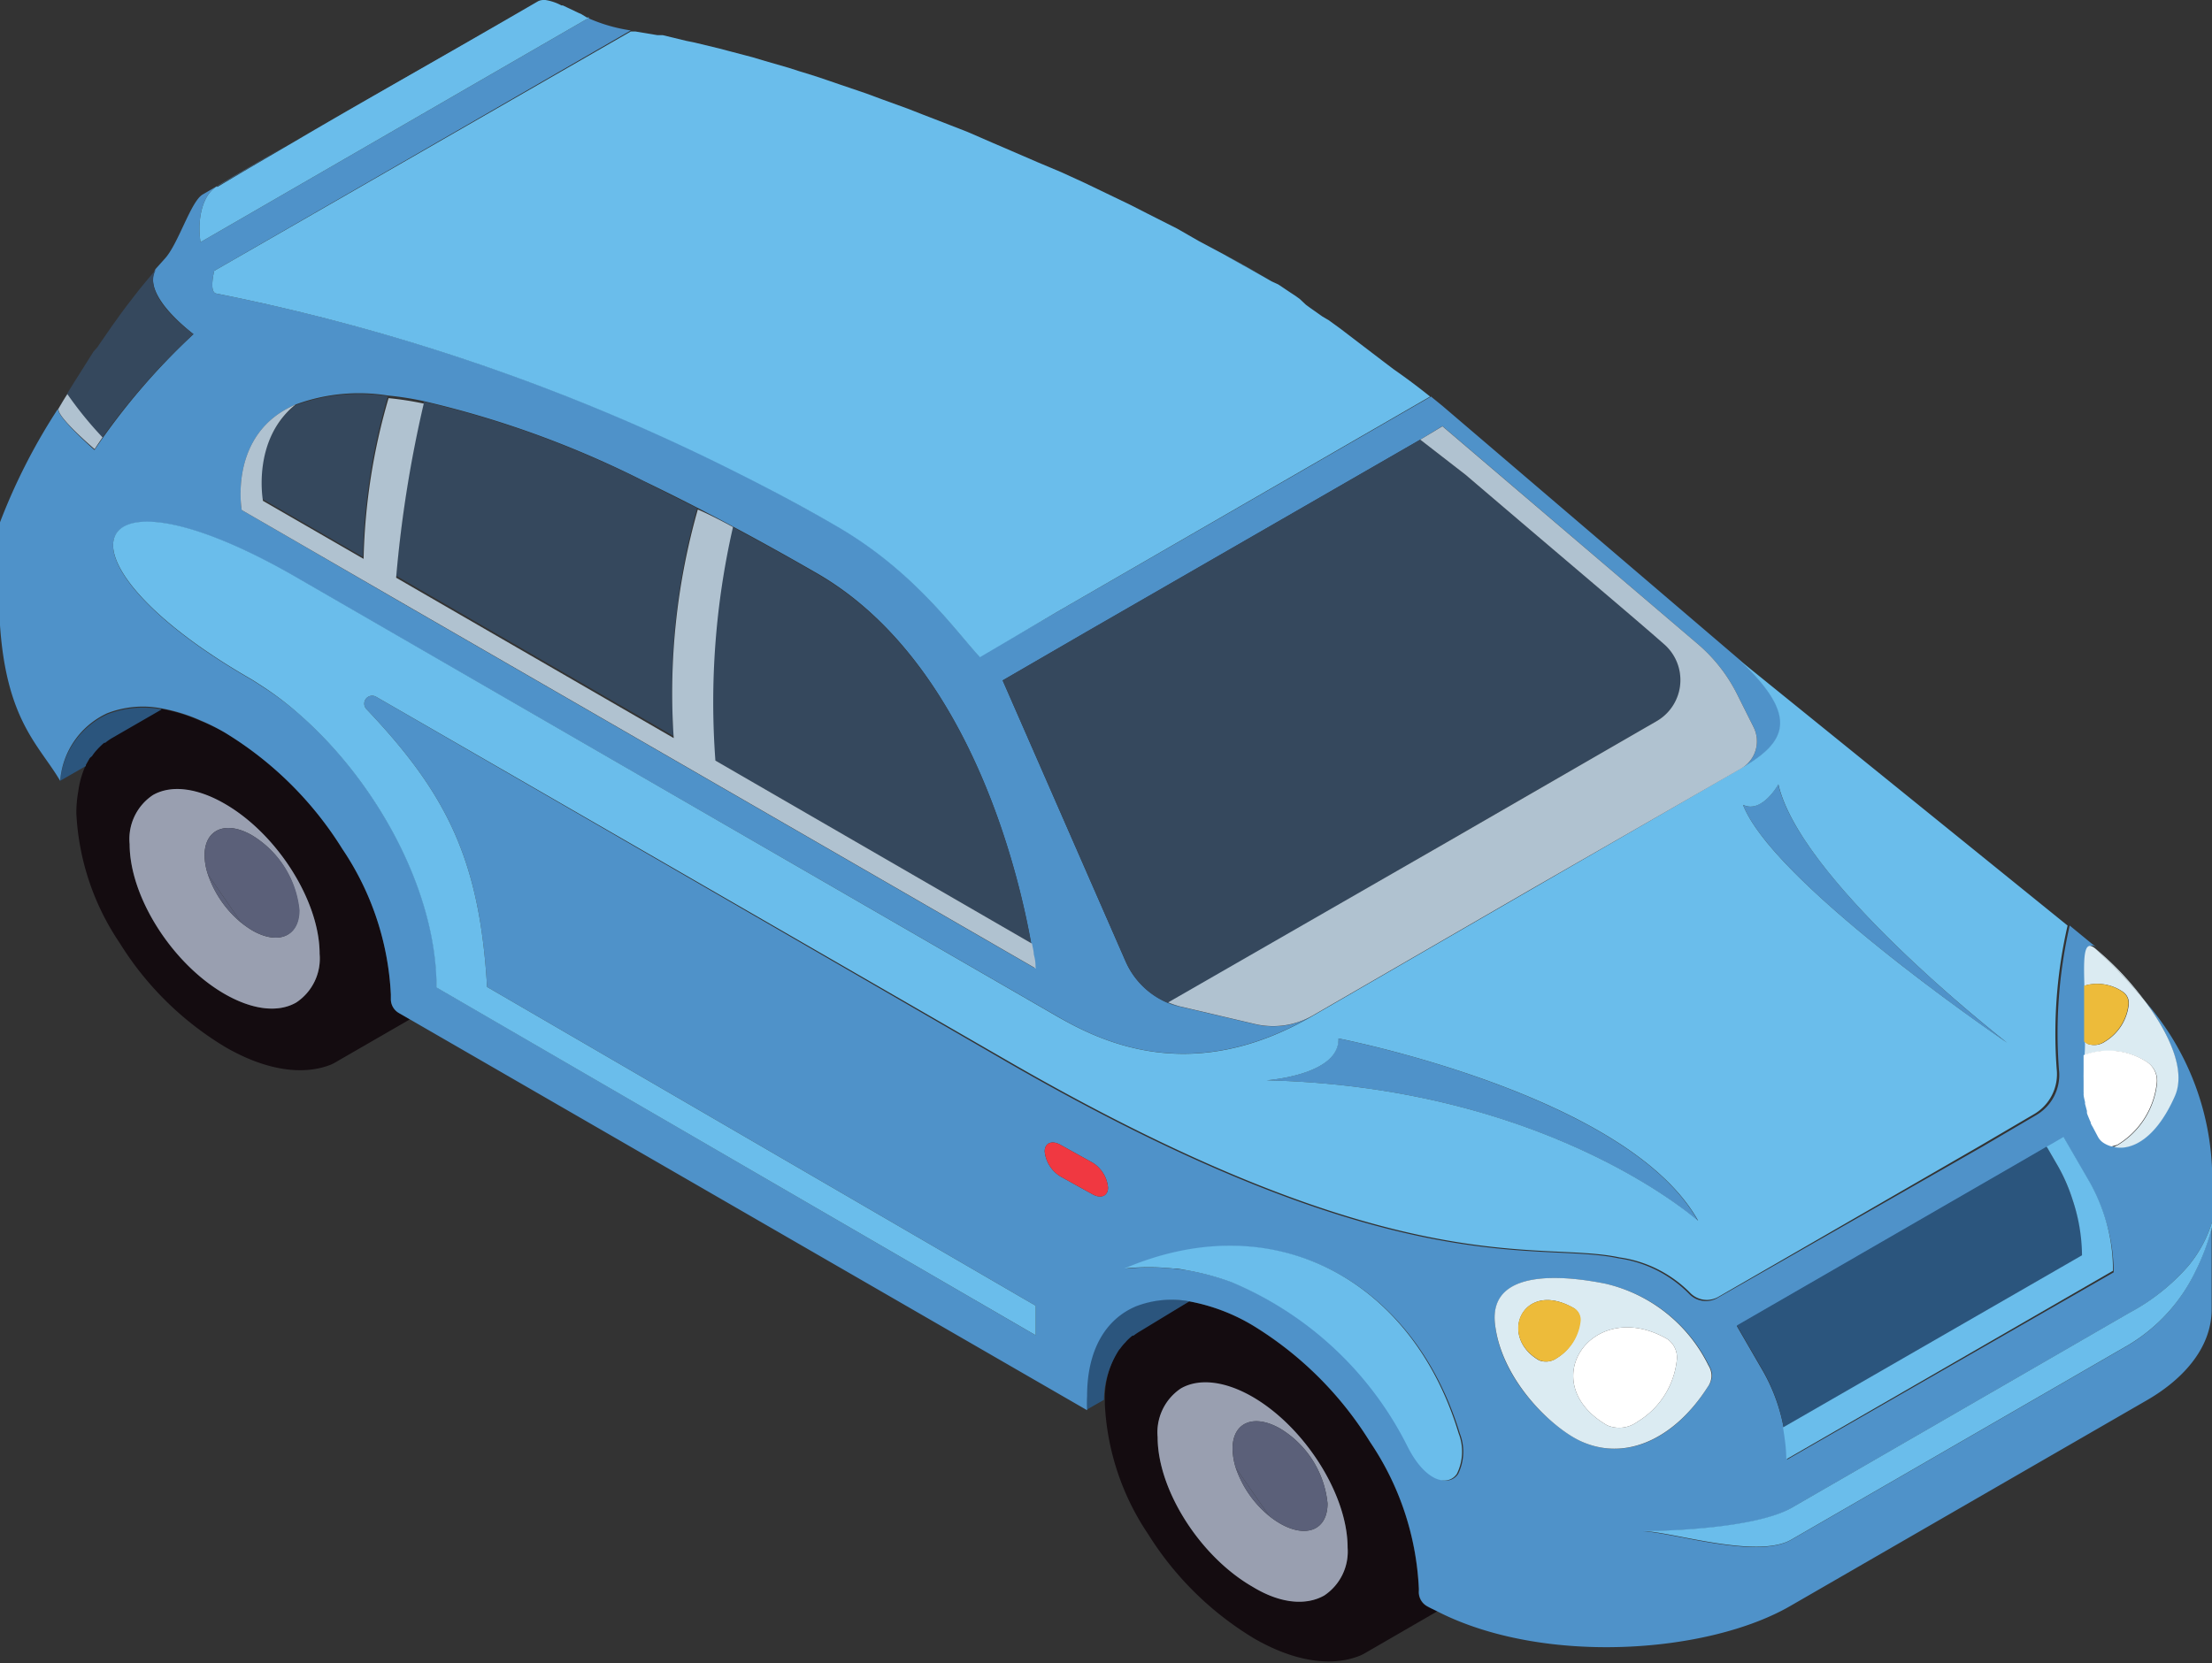 <?xml version="1.0" encoding="UTF-8"?> <svg xmlns="http://www.w3.org/2000/svg" viewBox="0 0 125.75 94.58"><rect x="0" y="0" width="125.75" height="94.58" fill="#333333" stroke="none"/> <defs> <style>.cls-1{isolation:isolate;}.cls-2{fill:#d9d9d9;mix-blend-mode:multiply;}.cls-3{fill:#140c10;}.cls-4{fill:#999fb0;}.cls-5{fill:#5b6079;}.cls-6{fill:#2b557d;}.cls-7{fill:#4f92c9;}.cls-8{fill:#6abdeb;}.cls-9{fill:#f03841;}.cls-10{fill:#35485d;}.cls-11{fill:#b0c2d0;}.cls-12{fill:#dbebf2;}.cls-13{fill:#fff;}.cls-14{fill:#edbb3a;}</style> </defs> <g class="cls-1"> <g id="Слой_2" data-name="Слой 2"> <g id="object"> <polygon class="cls-2" points="64.83 75.64 64.83 75.63 64.83 75.64 64.83 75.64"></polygon> <path class="cls-2" d="M64,76.32l.05-.06Z"></path> <path class="cls-2" d="M64.44,75.9l-.06,0Z"></path> <path class="cls-2" d="M63.68,76.69l0,0Z"></path> <path class="cls-3" d="M81.1,91.33a.92.92,0,0,1-.45-.82,1.62,1.62,0,0,0,0-.22A16.2,16.2,0,0,0,77.89,82a20.24,20.24,0,0,0-6.68-6.63A10.9,10.9,0,0,0,67.61,74l-2.78,1.61h0a3.77,3.77,0,0,0-.39.26l-.06,0a3.28,3.28,0,0,0-.34.31l-.05.06a2.76,2.76,0,0,0-.31.37l0,0a5.3,5.3,0,0,0-.87,2.86c0,.13,0,.25,0,.38a14.45,14.45,0,0,0,2.47,7.4,18.12,18.12,0,0,0,6,5.91c2.33,1.35,4.44,1.62,6,1a2.63,2.63,0,0,0,.41-.21h0l3.89-2.25a1.7,1.7,0,0,0,.22-.15C81.5,91.54,81.29,91.44,81.1,91.33Zm-5.81-.61c-1,.57-2.45.46-4.08-.49-3-1.72-5.4-5.53-5.4-8.51A3,3,0,0,1,67.13,79c1-.57,2.45-.46,4.08.48,3,1.73,5.4,5.54,5.4,8.52A3,3,0,0,1,75.29,90.72Z"></path> <path class="cls-4" d="M71.21,79.43c-1.63-.94-3.09-1.05-4.08-.48a3,3,0,0,0-1.32,2.77c0,3,2.41,6.79,5.4,8.51,1.63,1,3.09,1.06,4.08.49A3,3,0,0,0,76.61,88C76.61,85,74.19,81.16,71.21,79.43Zm1.56,7.2a4.74,4.74,0,0,1-.61-.42,6.06,6.06,0,0,1-1.91-2.75,3.87,3.87,0,0,1-.18-1.08c0-1.5,1.2-2,2.7-1.15a5.62,5.62,0,0,1,2.7,4.26C75.47,87,74.26,87.49,72.77,86.63Z"></path> <path class="cls-5" d="M72.16,86.21l-1.91-2.75A6.06,6.06,0,0,0,72.16,86.21Z"></path> <path class="cls-5" d="M75.47,85.49a5.62,5.62,0,0,0-2.7-4.26c-1.5-.86-2.7-.35-2.7,1.15a3.87,3.87,0,0,0,.18,1.08l1.91,2.75a4.74,4.74,0,0,0,.61.42C74.26,87.49,75.47,87,75.47,85.49Z"></path> <path class="cls-3" d="M22.67,57.6a.91.91,0,0,1-.45-.81v-.24a16.19,16.19,0,0,0-2.76-8.28,20.24,20.24,0,0,0-6.69-6.62A11.5,11.5,0,0,0,11.41,41a9.75,9.75,0,0,0-2.23-.69L6.39,41.89h0a3.13,3.13,0,0,0-.42.29l-.06,0c-.12.1-.23.21-.34.32l-.08.09a2.33,2.33,0,0,0-.27.35,1.13,1.13,0,0,0-.1.13l-.21.37A5.17,5.17,0,0,0,4.45,45a6.89,6.89,0,0,0-.11,1.24,14.42,14.42,0,0,0,2.47,7.39,17.9,17.9,0,0,0,6,5.91c2.33,1.35,4.44,1.62,6,1a3.23,3.23,0,0,0,.41-.22h0l3.9-2.25a2,2,0,0,0,.19-.12ZM16.85,57c-1,.58-2.44.46-4.08-.48-3-1.72-5.4-5.54-5.4-8.52a3,3,0,0,1,1.32-2.77c1-.57,2.45-.45,4.08.49,3,1.72,5.4,5.53,5.4,8.52A3,3,0,0,1,16.85,57Z"></path> <path class="cls-4" d="M12.77,45.7c-1.63-.94-3.09-1.06-4.08-.49A3,3,0,0,0,7.37,48c0,3,2.42,6.8,5.4,8.52,1.64.94,3.09,1.06,4.08.48a3,3,0,0,0,1.32-2.76C18.17,51.23,15.76,47.42,12.77,45.7Zm1.56,7.2a5.9,5.9,0,0,1-.6-.42,6.07,6.07,0,0,1-1.91-2.76,3.56,3.56,0,0,1-.19-1.08c0-1.49,1.21-2,2.7-1.14A5.61,5.61,0,0,1,17,51.76C17,53.25,15.82,53.76,14.33,52.9Z"></path> <path class="cls-5" d="M13.73,52.48l-1.91-2.76A6.07,6.07,0,0,0,13.73,52.48Z"></path> <path class="cls-5" d="M14.33,52.9c1.49.86,2.7.35,2.7-1.14a5.61,5.61,0,0,0-2.7-4.26c-1.49-.86-2.7-.35-2.7,1.14a3.56,3.56,0,0,0,.19,1.08l1.91,2.76A5,5,0,0,0,14.33,52.9Z"></path> <path class="cls-6" d="M5.23,43a2.33,2.33,0,0,1,.27-.35l.08-.09c.11-.11.22-.22.34-.32l.06,0a3.13,3.13,0,0,1,.42-.29h0l2.79-1.61a5.6,5.6,0,0,0-3.09.28A4.63,4.63,0,0,0,3.42,44.4h0l1.46-.84a.43.43,0,0,0,0-.07l.21-.37A1.13,1.13,0,0,1,5.23,43Z"></path> <path class="cls-6" d="M63.68,76.69a2.76,2.76,0,0,1,.31-.37l.05-.06a3.28,3.28,0,0,1,.34-.31l.06,0a3.77,3.77,0,0,1,.39-.26h0L67.61,74a5.6,5.6,0,0,0-3.09.27c-1.71.73-2.76,2.48-2.76,5.09a7.44,7.44,0,0,0,0,.81l1-.57v0a5.3,5.3,0,0,1,.87-2.86Z"></path> <polygon class="cls-6" points="64.83 75.63 67.61 74.02 67.61 74.02 64.83 75.63"></polygon> <path class="cls-6" d="M62.79,79.58a5.3,5.3,0,0,1,.87-2.86A5.3,5.3,0,0,0,62.79,79.58Z"></path> <path class="cls-6" d="M64,76.26a3.28,3.28,0,0,1,.34-.31A3.28,3.28,0,0,0,64,76.26Z"></path> <path class="cls-6" d="M64.83,75.64h0a3.77,3.77,0,0,0-.39.26A3.77,3.77,0,0,1,64.83,75.64Z"></path> <path class="cls-6" d="M64,76.32a2.76,2.76,0,0,0-.31.37A2.76,2.76,0,0,1,64,76.32Z"></path> <path class="cls-6" d="M4.92,43.49l.21-.37Z"></path> <path class="cls-6" d="M6.4,41.9h0a3.13,3.13,0,0,0-.42.29A3.13,3.13,0,0,1,6.4,41.9Z"></path> <path class="cls-6" d="M5.58,42.55c.11-.11.22-.22.34-.32C5.8,42.33,5.69,42.44,5.58,42.55Z"></path> <path class="cls-6" d="M5.5,42.64a2.33,2.33,0,0,0-.27.35A2.33,2.33,0,0,1,5.5,42.64Z"></path> <path class="cls-7" d="M57.48,8.56,59,9.23Z"></path> <path class="cls-7" d="M78.6,20.47l.62.47Z"></path> <path class="cls-7" d="M32.84.71l.22.1Z"></path> <path class="cls-7" d="M72.66,16.21l.14.09Z"></path> <path class="cls-7" d="M8.4,15.84l.32-.38Z"></path> <path class="cls-7" d="M6.84,17.84l.31-.42Z"></path> <path class="cls-7" d="M62.91,11l1.35.65Z"></path> <path class="cls-7" d="M55,7.5l1.53.63Z"></path> <path class="cls-7" d="M60.33,9.83l1.29.59Z"></path> <path class="cls-7" d="M6.07,18.93l.29-.42Z"></path> <path class="cls-7" d="M31.92.28l.08,0Z"></path> <path class="cls-7" d="M73.11,16.51l.21.14Z"></path> <path class="cls-7" d="M7.62,16.81l.32-.41Z"></path> <path class="cls-7" d="M5.31,20l.24-.35Z"></path> <path class="cls-7" d="M68.14,13.69l1.46.78Z"></path> <path class="cls-7" d="M99.09,45.77c1.76,4.52,15,13.52,15,13.52s-11.7-9.1-13-14.69C101.1,44.6,100.16,46.28,99.09,45.77Z"></path> <path class="cls-7" d="M4.22,21.73l.38-.6Z"></path> <path class="cls-7" d="M65.2,12.17l1.72.87Z"></path> <path class="cls-7" d="M3.5,22.91l.41-.68Z"></path> <path class="cls-7" d="M30.93,0h0Z"></path> <path class="cls-7" d="M74.87,17.73l.31.22Z"></path> <path class="cls-7" d="M39.47,2.42l1.37.33Z"></path> <path class="cls-7" d="M41.37,2.89l1.41.37Z"></path> <path class="cls-7" d="M43.31,3.42l1.52.44Z"></path> <path class="cls-7" d="M45.45,4.06c.51.16,1,.31,1.53.49C46.46,4.37,46,4.22,45.45,4.06Z"></path> <path class="cls-7" d="M47.73,4.8l1.5.51Z"></path> <path class="cls-7" d="M75.54,18.21l.33.24Z"></path> <path class="cls-7" d="M74.24,17.28l.26.19Z"></path> <path class="cls-7" d="M36.12,1.77,37.37,2Z"></path> <path class="cls-7" d="M50.12,5.64l1.46.53Z"></path> <path class="cls-7" d="M52.45,6.51l1.55.6Z"></path> <path class="cls-7" d="M73.64,16.86l.25.18Z"></path> <path class="cls-7" d="M37.68,2,39,2.32Z"></path> <path class="cls-7" d="M76.2,18.69l2.37,1.76Z"></path> <path class="cls-7" d="M76.08,59.05c.08,2.09-4.09,2.38-4.09,2.38,16.06.37,24.54,8,24.54,8C92.55,62.24,76.08,59.05,76.08,59.05Z"></path> <path class="cls-7" d="M80.21,21.7l-.2-.16Z"></path> <path class="cls-7" d="M80.82,22.17l-.61-.47Z"></path> <path class="cls-7" d="M81,22.32l-.19-.15Z"></path> <path class="cls-7" d="M80,21.54,79.23,21Z"></path> <path class="cls-7" d="M81,22.32l.3.23h0Z"></path> <path class="cls-7" d="M121.94,56.93c1.34,1.81,2.33,3.91,1.68,5.38-1.35,3.06-3.15,3.25-3.94,2.68h0a.94.94,0,0,1-.3-.33l-.27-.51c-.06-.12-.1-.23-.15-.34a1,1,0,0,1-.07-.15c0-.12-.1-.25-.14-.37s0-.08,0-.11l-.11-.41a.3.3,0,0,0,0-.1c0-.14,0-.3-.08-.46a.28.28,0,0,0,0-.09c0-.17,0-.35,0-.54v-.08c0-.2,0-.41,0-.64v-.06c0-.43,0-.9.06-1.46a.31.31,0,0,1,0-.1l0-.77v-.08c0-.52,0-1,0-1.52v-.18c0-.16,0-.31,0-.46,0-1.69-.08-2.88.61-2.32l-.35-.28-1.22-1a27.49,27.49,0,0,0-.61,8.2,2.64,2.64,0,0,1-1.33,2.6l-3,1.76L97.68,73.78A1.32,1.32,0,0,1,96,73.55h0a7,7,0,0,0-4-2c-4.69-1-12.57,1.65-34.82-11.2L21.38,39.62a.45.45,0,0,0-.54.71c4.59,4.84,6.43,8.6,6.85,15.79L58.88,74.25v1.68L24.83,56.15c0-.13,0-.27,0-.4-.16-5.39-3.49-11.35-7.76-15.09A18.15,18.15,0,0,0,14.85,39c-.22-.14-.44-.29-.67-.42-11.76-6.79-9.55-12.79,2.68-5.73l4.33,2.5L60.05,57.76c2.57,1.49,7.7,4,14.57,0a4.5,4.5,0,0,1-3.27.48l-4.26-1A4.52,4.52,0,0,1,64,54.69l-7-16,4.84-2.8h0L80.74,25h0L82,24.23,96.54,36.64a9.12,9.12,0,0,1,2.2,2.81l.94,1.88A1.79,1.79,0,0,1,99,43.69c2.57-1.48,3.38-2.91-.1-6.17L82,23.08l-.65-.53L60,34.85l-4.3,2.48c-1.38-1.44-3.72-4.89-8.17-7.46-1.78-1-3.59-2-5.4-2.91A116.07,116.07,0,0,0,12.29,16.69c-.42-.08-.11-1.29-.11-1.29L35.86,1.73h0A9.22,9.22,0,0,1,33.37,1L33.5,1,11.4,13.77c-.19-1.27.08-2.66.93-3.17h0c1.74-1,3.17-1.87,4.47-2.63l-5.28,3.09c-.68.4-1.39,2.84-2.16,3.66l-.52.58C8.27,16.37,9.5,17.81,11,19a38.15,38.15,0,0,0-5.63,6.59S3.1,23.6,3.32,23.21A34,34,0,0,0,0,29.7v5.85C.37,41,2.24,42.39,3.42,44.4h0a4.63,4.63,0,0,1,2.67-3.84,5.6,5.6,0,0,1,3.09-.28,9.75,9.75,0,0,1,2.23.69,11.5,11.5,0,0,1,1.36.68,20.24,20.24,0,0,1,6.69,6.62,16.19,16.19,0,0,1,2.76,8.28v.24a.91.91,0,0,0,.45.81l.57.33L61.8,80.19a7.44,7.44,0,0,1,0-.81c0-2.61,1.05-4.36,2.76-5.09A5.6,5.6,0,0,1,67.61,74l.76-.44h0l-.76.44a10.9,10.9,0,0,1,3.6,1.36A20.24,20.24,0,0,1,77.89,82a16.2,16.2,0,0,1,2.77,8.28,1.62,1.62,0,0,1,0,.22.92.92,0,0,0,.45.82c.19.11.4.21.6.31,6,3.07,15.35,2.42,20.07-.31L122,79.65c2-1.14,3.73-2.93,3.73-5.2V69.81a12.33,12.33,0,0,1-.92,2.47,9.84,9.84,0,0,1-3.78,4.19l-19.22,11.1c-2,1.13-6.89-.49-8.46-.49,1.57,0,6.51-.18,8.46-1.31l19.22-11.1A11.79,11.79,0,0,0,124.39,72a7.15,7.15,0,0,0,1.36-2.51V67.76A15.39,15.39,0,0,0,121.94,56.93ZM16.81,23h0a10.4,10.4,0,0,1,5.24-.51,18,18,0,0,1,2,.31h0a55.45,55.45,0,0,1,12.54,4.55c1.56.75,3.23,1.59,5,2.55h0c1.54.82,3.16,1.72,4.88,2.71,9,5.21,11.68,18.11,12.24,21.59v0c.05.36.09.6.1.73v.11l-36-20.78L13.74,29S13,24.68,16.81,23ZM62.09,67.9l-1.8-1a1.89,1.89,0,0,1-.9-1.42c0-.49.41-.66.9-.38l1.8,1a1.86,1.86,0,0,1,.9,1.42C63,68,62.59,68.19,62.09,67.9Zm20.8,15.92c-.53.76-1.76.39-2.81-1.57a19.63,19.63,0,0,0-10-9.33,14.66,14.66,0,0,0-2.44-.66c-.29-.05-.58-.09-.88-.12a13.49,13.49,0,0,0-2.77,0c8.47-3.58,16.33.64,19,9.37A2.86,2.86,0,0,1,82.89,83.82Zm14.19-4.95c-1.9,3-4.63,4.18-7.08,3.14-1.6-.68-4.62-3.39-5-6.64-.47-3.65,5-2.63,6.32-2.36a8.71,8.71,0,0,1,5.83,4.63,1.17,1.17,0,0,1,.18.58A1.13,1.13,0,0,1,97.08,78.87ZM101.59,83a8.74,8.74,0,0,0-.07-1q0-.41-.12-.81h0A10.31,10.31,0,0,0,100.24,78l-1.5-2.59,15.73-9.08,1.88-1.09h0l.24-.13.72-.42h0l1.5,2.59a10.47,10.47,0,0,1,.88,2.07,10,10,0,0,1,.47,3Z"></path> <polygon class="cls-7" points="67.61 74.02 68.37 73.58 68.37 73.58 67.61 74.02 67.61 74.02"></polygon> <path class="cls-8" d="M73.89,17l.35.24Z"></path> <path class="cls-8" d="M73.32,16.65l.32.21Z"></path> <path class="cls-8" d="M69.6,14.47c.9.49,1.79,1,2.69,1.52C71.39,15.47,70.5,15,69.6,14.47Z"></path> <path class="cls-8" d="M78.57,20.45l0,0Z"></path> <polygon class="cls-8" points="117.54 52.63 98.87 37.52 117.54 52.63 117.54 52.63"></polygon> <path class="cls-8" d="M75.18,18l.36.26Z"></path> <path class="cls-8" d="M72.29,16l.37.22Z"></path> <path class="cls-8" d="M79.22,20.94h0Z"></path> <path class="cls-8" d="M75.87,18.45l.33.24Z"></path> <path class="cls-8" d="M74.5,17.47l.37.26Z"></path> <path class="cls-8" d="M72.8,16.3l.31.21Z"></path> <path class="cls-8" d="M35.86,1.73h0l.26,0Z"></path> <path class="cls-8" d="M37.37,2l.31.06Z"></path> <path class="cls-8" d="M33.06.81l.31.15Z"></path> <path class="cls-8" d="M39,2.32l.43.1Z"></path> <path class="cls-8" d="M30.61.07A.71.71,0,0,1,30.93,0,.71.71,0,0,0,30.61.07Z"></path> <path class="cls-8" d="M32,.31l.84.4Z"></path> <path class="cls-8" d="M31,0a2.83,2.83,0,0,1,.9.28A2.83,2.83,0,0,0,31,0Z"></path> <path class="cls-8" d="M54,7.11l1,.39Z"></path> <path class="cls-8" d="M51.58,6.17l.87.34Z"></path> <path class="cls-8" d="M49.23,5.31l.89.33Z"></path> <path class="cls-8" d="M40.84,2.75l.53.14Z"></path> <path class="cls-8" d="M16.83,8c4-2.32,7.25-4.11,13.78-7.89C23.71,4.06,21,5.57,16.83,8Z"></path> <path class="cls-8" d="M47,4.55l.75.25Z"></path> <path class="cls-8" d="M44.83,3.86l.62.2Z"></path> <path class="cls-8" d="M42.78,3.26l.53.16Z"></path> <path class="cls-8" d="M61.62,10.42l1.29.62Z"></path> <path class="cls-8" d="M56.49,8.13l1,.43Z"></path> <path class="cls-8" d="M66.92,13l1.22.65Z"></path> <path class="cls-8" d="M64.26,11.69l.94.48Z"></path> <path class="cls-8" d="M59,9.23l1.3.6Z"></path> <path class="cls-8" d="M12.33,10.6c-.85.51-1.12,1.9-.93,3.17L33.5,1,33.37,1,33.06.81l-.22-.1L32,.31l-.08,0A2.83,2.83,0,0,0,31,0h-.09a.71.71,0,0,0-.32.07C24.08,3.85,20.85,5.64,16.83,8c-1.3.76-2.73,1.59-4.47,2.63Z"></path> <path class="cls-8" d="M79.23,21h0l-.62-.47,0,0L76.2,18.69l-.33-.24-.33-.24L75.18,18l-.31-.22-.37-.26-.26-.19L73.89,17l-.25-.18-.32-.21-.21-.14-.31-.21-.14-.09L72.29,16c-.9-.52-1.79-1-2.69-1.52l-1.46-.78L66.92,13l-1.72-.87-.94-.48L62.91,11l-1.29-.62-1.29-.59L59,9.23l-1.55-.67-1-.43L55,7.5l-1-.39-1.55-.6-.87-.34-1.46-.53-.89-.33-1.5-.51L47,4.55c-.52-.18-1-.33-1.53-.49l-.62-.2-1.52-.44-.53-.16-1.41-.37-.53-.14-1.37-.33L39,2.32,37.68,2,37.38,2l-1.26-.21-.26,0L12.18,15.4s-.31,1.21.11,1.29A116.07,116.07,0,0,1,42.14,27c1.81.91,3.62,1.88,5.4,2.91,4.45,2.57,6.79,6,8.17,7.46L60,34.85l21.3-12.3C80.78,22.13,80.05,21.57,79.23,21Z"></path> <path class="cls-8" d="M124.39,72a11.79,11.79,0,0,1-3.34,2.65l-19.22,11.1c-2,1.13-6.89,1.31-8.46,1.31,1.57,0,6.51,1.62,8.46.49l19.22-11.1a9.84,9.84,0,0,0,3.78-4.19,12.33,12.33,0,0,0,.92-2.47v-.3A7.15,7.15,0,0,1,124.39,72Z"></path> <path class="cls-8" d="M117.54,52.63,98.87,37.52c3.48,3.26,2.67,4.69.1,6.17L87.15,50.52,74.62,57.77c-6.87,4-12,1.48-14.57,0L21.19,35.33l-4.33-2.5c-12.23-7.06-14.44-1.06-2.68,5.73.23.13.45.28.67.42a18.15,18.15,0,0,1,2.21,1.68h0c4.26,3.74,7.59,9.7,7.75,15.09,0,.13,0,.27,0,.4L58.88,75.93V74.25L27.69,56.12c-.42-7.19-2.26-10.95-6.85-15.79a.45.45,0,0,1,.54-.71L57.25,60.3C79.5,73.15,87.38,70.5,92.07,71.5a7,7,0,0,1,4,2h0a1.32,1.32,0,0,0,1.64.23l14.88-8.59,3-1.76a2.64,2.64,0,0,0,1.33-2.6A27.49,27.49,0,0,1,117.54,52.63ZM72,61.43s4.17-.29,4.09-2.38c0,0,16.47,3.19,20.45,10.37C96.53,69.42,88.05,61.8,72,61.43Zm27.1-15.66c1.07.51,2-1.17,2-1.17,1.28,5.59,13,14.69,13,14.69S100.85,50.29,99.09,45.77Z"></path> <path class="cls-8" d="M82.92,81.5c-2.63-8.73-10.49-13-19-9.37a13.49,13.49,0,0,1,2.77,0c.3,0,.59.07.88.12a14.66,14.66,0,0,1,2.44.66,19.63,19.63,0,0,1,10,9.33c1,2,2.28,2.33,2.81,1.57A2.86,2.86,0,0,0,82.92,81.5Z"></path> <polygon class="cls-6" points="117.31 64.65 116.59 65.07 117.31 64.65 117.31 64.65"></polygon> <path class="cls-6" d="M101.59,83a8.74,8.74,0,0,0-.07-1A8.74,8.74,0,0,1,101.59,83Z"></path> <path class="cls-6" d="M117.83,68.24a10,10,0,0,0-.82-1.9l-.66-1.14-1.88,1.09L98.74,75.37l1.5,2.59a10.31,10.31,0,0,1,1.16,3.21l17-9.79A10.14,10.14,0,0,0,117.83,68.24Z"></path> <polygon class="cls-8" points="116.35 65.2 116.35 65.2 116.59 65.07 116.35 65.2"></polygon> <polygon class="cls-8" points="117.31 64.65 117.31 64.65 118.81 67.24 117.31 64.65"></polygon> <path class="cls-8" d="M101.4,81.17q.07.4.12.81,0-.41-.12-.81Z"></path> <path class="cls-8" d="M119.69,69.31a10.47,10.47,0,0,0-.88-2.07l-1.5-2.59-.72.42-.24.13.66,1.14a10,10,0,0,1,.82,1.9,10.14,10.14,0,0,1,.53,3.14l-17,9.79q.07.4.12.81a8.74,8.74,0,0,1,.07,1l18.57-10.72A10,10,0,0,0,119.69,69.31Z"></path> <path class="cls-9" d="M62.09,66.1l-1.8-1c-.49-.28-.9-.11-.9.38a1.89,1.89,0,0,0,.9,1.42l1.8,1c.5.29.9.12.9-.38A1.86,1.86,0,0,0,62.09,66.1Z"></path> <path class="cls-10" d="M7.15,17.42l.47-.61Z"></path> <path class="cls-10" d="M3.91,22.23l.31-.5Z"></path> <path class="cls-10" d="M5.55,19.69c.17-.26.35-.51.52-.76C5.9,19.18,5.72,19.43,5.55,19.69Z"></path> <path class="cls-10" d="M6.36,18.51l.48-.67Z"></path> <path class="cls-10" d="M8.88,15.27l-.16.19.15-.17Z"></path> <path class="cls-10" d="M7.94,16.4l.46-.56Z"></path> <path class="cls-10" d="M4.6,21.13,5.31,20Z"></path> <path class="cls-10" d="M3.5,22.91l-.18.3L3.47,23Z"></path> <path class="cls-10" d="M14.91,28.37l5.72,3.3a35.17,35.17,0,0,1,1.42-9.14,10.4,10.4,0,0,0-5.24.51C14.3,25,14.91,28.37,14.91,28.37Z"></path> <path class="cls-10" d="M16.81,23c-3.85,1.64-3.07,6-3.07,6S13,24.68,16.81,23Z"></path> <path class="cls-10" d="M22.05,22.53a18,18,0,0,1,2,.31A18,18,0,0,0,22.05,22.53Z"></path> <path class="cls-10" d="M3.81,22.41a21.15,21.15,0,0,0,2,2.46c-.16.23-.31.45-.45.67A38.15,38.15,0,0,1,11,19c-1.51-1.14-2.74-2.58-2.14-3.66l-.15.17-.32.38-.46.56-.32.41-.47.61-.31.42-.48.67-.29.42c-.17.25-.35.5-.52.76L5.31,20,4.6,21.13l-.38.6-.31.5-.41.68,0,.05C3.58,22.77,3.69,22.59,3.81,22.41Z"></path> <path class="cls-10" d="M58.87,55v0Z"></path> <path class="cls-10" d="M94.6,36.62C92.75,35,89.43,32.21,83.32,27l-2.58-2L61.82,35.89,57,38.69l7,16a4.52,4.52,0,0,0,3.11,2.58,4.94,4.94,0,0,1-.68-.23l16-9.25L94.19,41A2.7,2.7,0,0,0,94.6,36.62Z"></path> <path class="cls-10" d="M58.76,54.28c.05.35.09.6.1.73C58.85,54.88,58.81,54.64,58.76,54.28Z"></path> <path class="cls-10" d="M39.63,28.9h0l2,1C40.93,29.57,40.27,29.23,39.63,28.9Z"></path> <path class="cls-10" d="M39.63,28.9l-3-1.51a55.45,55.45,0,0,0-12.54-4.55,69.59,69.59,0,0,0-1.57,9.9l1.59.92,14.19,8.2A38.12,38.12,0,0,1,39.63,28.9Z"></path> <path class="cls-10" d="M40.63,43.23l18,10.41c0,.23.07.43.1.61-.56-3.48-3.23-16.38-12.24-21.59-1.72-1-3.34-1.89-4.88-2.71A44.7,44.7,0,0,0,40.63,43.23Z"></path> <polygon class="cls-11" points="96.54 36.64 82.01 24.23 80.74 24.97 80.74 24.97 82.01 24.23 96.54 36.64"></polygon> <polygon class="cls-11" points="16.81 23.04 16.81 23.04 16.81 23.04 16.81 23.04"></polygon> <path class="cls-11" d="M24.05,22.84h0Z"></path> <path class="cls-11" d="M58.86,55v0Z"></path> <path class="cls-11" d="M58.75,54.25v0Z"></path> <path class="cls-11" d="M41.63,30h0Z"></path> <path class="cls-11" d="M3.32,23.21h0L3.47,23Z"></path> <path class="cls-11" d="M5.38,25.54c.14-.22.29-.44.45-.67a21.15,21.15,0,0,1-2-2.46c-.12.18-.23.36-.34.55l-.15.25C3.1,23.6,5.38,25.54,5.38,25.54Z"></path> <path class="cls-11" d="M99.68,41.33l-.94-1.88a9.12,9.12,0,0,0-2.2-2.81L82,24.24,80.74,25l2.58,2c6.11,5.22,9.43,8,11.28,9.63A2.7,2.7,0,0,1,94.19,41L82.43,47.79,66.41,57a4.94,4.94,0,0,0,.68.23l4.26,1a4.5,4.5,0,0,0,3.27-.48l12.53-7.25L99,43.69A1.79,1.79,0,0,0,99.68,41.33Z"></path> <path class="cls-11" d="M58.87,55v0c0-.13,0-.38-.1-.73v0c0-.18-.06-.38-.1-.61l-18-10.41a44.7,44.7,0,0,1,1-13.28h0c-.68-.37-1.34-.71-2-1a38.12,38.12,0,0,0-1.37,13l-14.19-8.2-1.59-.92a69.59,69.59,0,0,1,1.57-9.9h0a18,18,0,0,0-2-.31,35.17,35.17,0,0,0-1.42,9.14l-5.72-3.3S14.3,25,16.81,23h0c-3.85,1.64-3.07,6-3.07,6l9.16,5.3,36,20.78Z"></path> <path class="cls-12" d="M97.08,78.87a1.13,1.13,0,0,0,.22-.65,1.17,1.17,0,0,0-.18-.58A8.71,8.71,0,0,0,91.29,73C90,72.74,84.5,71.72,85,75.37c.41,3.25,3.43,6,5,6.64C92.45,83.05,95.18,81.84,97.08,78.87Zm-8.59-1.64a1.06,1.06,0,0,1-1,.12c-2.36-1.36-.89-4.64,2-2.95a.77.77,0,0,1,.33.7A2.82,2.82,0,0,1,88.49,77.23Zm4.59,3.62a1.74,1.74,0,0,1-1.71.2c-4.22-2.44-.82-7.35,3.41-4.91a1.27,1.27,0,0,1,.55,1.16A4.68,4.68,0,0,1,93.08,80.85Z"></path> <path class="cls-13" d="M94.78,76.14c-4.23-2.44-7.63,2.47-3.41,4.91a1.74,1.74,0,0,0,1.71-.2,4.68,4.68,0,0,0,2.25-3.55A1.27,1.27,0,0,0,94.78,76.14Z"></path> <path class="cls-14" d="M89.51,74.4c-2.93-1.69-4.4,1.59-2,2.95a1.06,1.06,0,0,0,1-.12,2.82,2.82,0,0,0,1.35-2.13A.77.77,0,0,0,89.51,74.4Z"></path> <path class="cls-12" d="M121.94,56.93a17.25,17.25,0,0,0-2.83-3A28.44,28.44,0,0,1,121.94,56.93Z"></path> <path class="cls-12" d="M118.88,63.65c0-.12-.1-.25-.14-.37C118.78,63.4,118.83,63.53,118.88,63.65Z"></path> <path class="cls-12" d="M118.7,63.17l-.11-.41Z"></path> <path class="cls-12" d="M119.1,64.14c-.06-.12-.1-.23-.15-.34C119,63.91,119,64,119.1,64.14Z"></path> <path class="cls-12" d="M118.57,62.66c0-.15,0-.3-.08-.46C118.52,62.36,118.54,62.52,118.57,62.66Z"></path> <path class="cls-12" d="M119.67,65a.94.94,0,0,1-.3-.33A.94.94,0,0,0,119.67,65Z"></path> <path class="cls-12" d="M118.5,56.22v-.17a2.57,2.57,0,0,1,2.19.35.77.77,0,0,1,.33.7,2.82,2.82,0,0,1-1.35,2.13,1.07,1.07,0,0,1-1,.12l-.14-.1v0a.31.31,0,0,0,0,.1c0,.56-.06,1-.06,1.46,0-.24,0-.5,0-.79a4,4,0,0,1,3.61.39,1.27,1.27,0,0,1,.55,1.16,4.68,4.68,0,0,1-2.25,3.55l-.21.1a1.56,1.56,0,0,1-.47-.21c.79.57,2.59.38,3.94-2.68.65-1.47-.34-3.57-1.68-5.38a28.44,28.44,0,0,0-2.83-3C118.42,53.34,118.45,54.53,118.5,56.22Z"></path> <path class="cls-12" d="M118.53,58.46v0Z"></path> <path class="cls-12" d="M118.43,61.49c0-.2,0-.41,0-.64C118.42,61.08,118.43,61.29,118.43,61.49Z"></path> <path class="cls-12" d="M118.52,56.86v0Z"></path> <path class="cls-12" d="M118.48,62.11c0-.17,0-.35,0-.54C118.45,61.76,118.46,61.94,118.48,62.11Z"></path> <path class="cls-13" d="M118.49,62.2a.28.28,0,0,0,0-.09A.28.28,0,0,1,118.49,62.2Z"></path> <path class="cls-13" d="M119.37,64.65l-.27-.51Z"></path> <path class="cls-13" d="M118.42,60.85v0Z"></path> <path class="cls-13" d="M118.59,62.76a.3.3,0,0,0,0-.1A.3.3,0,0,1,118.59,62.76Z"></path> <path class="cls-13" d="M119.68,65h0Z"></path> <path class="cls-13" d="M118.74,63.28s0-.08,0-.11S118.73,63.24,118.74,63.28Z"></path> <path class="cls-13" d="M118.44,61.57v0Z"></path> <path class="cls-13" d="M119,63.8a1,1,0,0,1-.07-.15A1,1,0,0,0,119,63.8Z"></path> <path class="cls-13" d="M120.36,65.1a4.68,4.68,0,0,0,2.25-3.55,1.27,1.27,0,0,0-.55-1.16,4,4,0,0,0-3.61-.39c0,.29,0,.55,0,.79v.06c0,.23,0,.44,0,.64v.08c0,.19,0,.37,0,.54a.28.28,0,0,1,0,.09c0,.16.05.31.08.46a.3.3,0,0,1,0,.1l.11.41s0,.07,0,.11.09.25.14.37a1,1,0,0,0,.07.15c0,.11.09.22.15.34l.27.51a.94.94,0,0,0,.3.33h0a1.56,1.56,0,0,0,.47.21Z"></path> <path class="cls-14" d="M118.52,56.86c0,.48,0,1,0,1.52C118.54,57.86,118.53,57.35,118.52,56.86Z"></path> <path class="cls-14" d="M118.52,56.68c0-.16,0-.31,0-.46C118.51,56.37,118.51,56.52,118.52,56.68Z"></path> <path class="cls-14" d="M118.5,59.23l0-.77Z"></path> <path class="cls-14" d="M118.64,59.35a1.07,1.07,0,0,0,1-.12A2.82,2.82,0,0,0,121,57.1a.77.77,0,0,0-.33-.7,2.57,2.57,0,0,0-2.19-.35v.17c0,.15,0,.3,0,.46v.18c0,.49,0,1,0,1.52v.08l0,.77v0Z"></path> </g> </g> </g> </svg> 